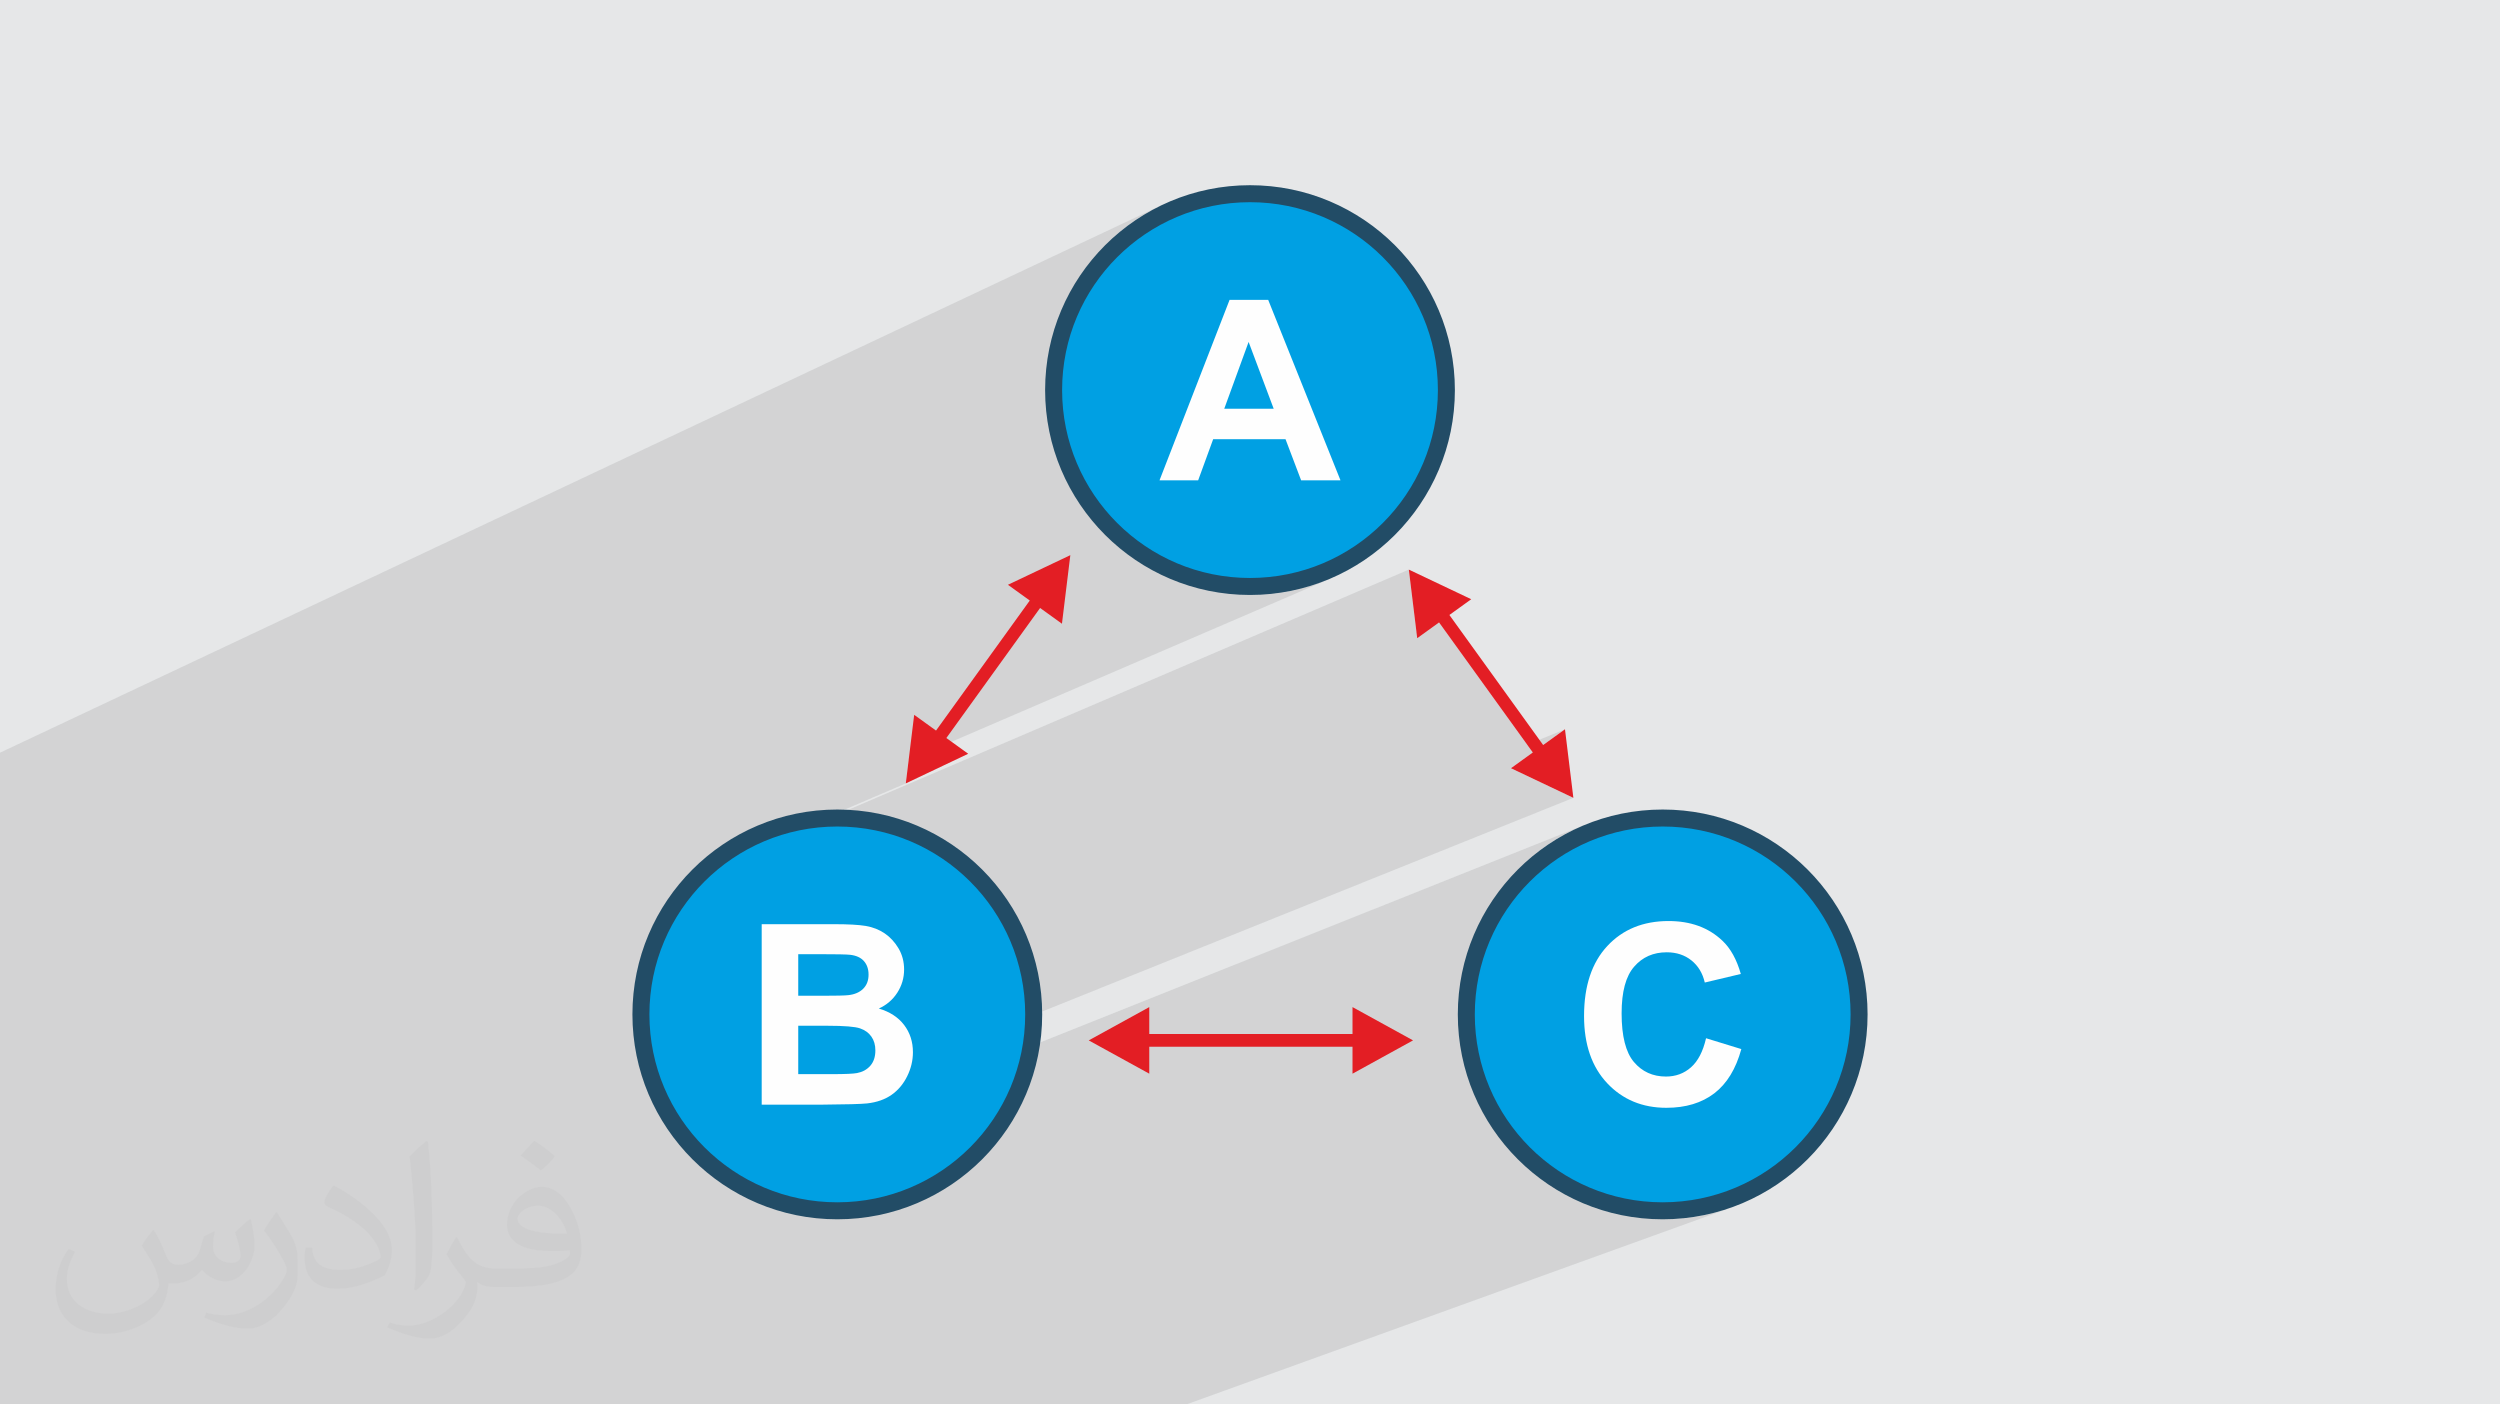 <?xml version="1.0" encoding="UTF-8"?>
<!DOCTYPE svg PUBLIC "-//W3C//DTD SVG 1.1//EN" "http://www.w3.org/Graphics/SVG/1.1/DTD/svg11.dtd">
<!-- Creator: CorelDRAW 2020 (64-Bit) -->
<svg xmlns="http://www.w3.org/2000/svg" xml:space="preserve" width="94.192mm" height="52.917mm" version="1.1" style="shape-rendering:geometricPrecision; text-rendering:geometricPrecision; image-rendering:optimizeQuality; fill-rule:evenodd; clip-rule:evenodd"
viewBox="0 0 9404.92 5283.66"
 xmlns:xlink="http://www.w3.org/1999/xlink"
 xmlns:xodm="http://www.corel.com/coreldraw/odm/2003">
 <defs>
  <style type="text/css">
   <![CDATA[
    .fil3 {fill:#00A0E3}
    .fil0 {fill:#E6E7E8}
    .fil5 {fill:#FEFEFE;fill-rule:nonzero}
    .fil6 {fill:#E31E24;fill-rule:nonzero}
    .fil4 {fill:#224C66;fill-rule:nonzero}
    .fil2 {fill:#373435;fill-opacity:0.031}
    .fil1 {fill:#2B2A29;fill-opacity:0.102}
   ]]>
  </style>
 </defs>
 <g id="Layer_x0020_1">
  <polygon class="fil0" points="-0,0 9404.92,0 9404.92,5283.66 -0,5283.66 "/>
  <polygon class="fil1" points="4372.91,5283.66 4332.8,5283.66 4283.85,5283.66 4165.02,5283.66 3328.65,5283.66 3232.76,5283.66 3161.24,5283.66 3001.08,5283.66 2982.49,5283.66 2761.31,5283.66 2300.38,5283.66 1860.3,5283.66 1827.61,5283.66 1752.5,5283.66 1694.3,5283.66 1619.21,5283.66 1531.03,5283.66 1506.2,5283.66 1504.61,5283.66 1420.46,5283.66 1365.87,5283.66 1337.44,5283.66 1269.46,5283.66 1210.15,5283.66 1154.43,5283.66 917.73,5283.66 792.88,5283.66 654.62,5283.66 653.52,5283.66 652.64,5283.66 579.44,5283.66 574.34,5283.66 503.8,5283.66 453.67,5283.66 307.99,5283.66 245.76,5283.66 244.78,5283.66 138.77,5283.66 -0,5283.66 -0,5258.99 -0,5204.08 -0,5181.79 -0,5171.25 -0,5149.08 -0,5145.26 -0,5090.61 -0,5060.45 -0,4986.27 -0,4841.58 -0,4835.18 -0,4810.14 -0,4683.67 -0,4651.09 -0,4629.67 -0,4449.37 -0,4413.85 -0,4407.79 -0,4397.95 -0,4389.14 -0,4365.69 -0,4333.4 -0,4332.27 -0,4301.63 -0,4271.38 -0,4270.95 -0,4270.87 -0,4214.7 -0,4184.19 -0,4092.99 -0,4021.36 -0,4006.93 -0,3966.13 -0,3879.56 -0,3872.82 -0,3856.66 -0,3834.1 -0,3811.82 -0,3696.58 -0,3685.32 -0,3611.19 -0,3424.87 -0,3314.33 -0,3300.04 -0,3273.55 -0,3255.18 -0,2936.51 -0,2894.75 -0,2876.89 -0,2863.21 -0,2831.61 4368.31,772.72 4351.57,781.04 4335.08,789.74 4318.81,798.83 4302.8,808.31 4287.03,818.14 4271.52,828.36 4256.29,838.92 4241.31,849.84 4226.61,861.12 4212.19,872.73 4198.06,884.67 4189.76,892.05 4382.16,801.53 4414.89,786.73 4448.44,773.5 4482.76,761.89 4517.82,751.93 4553.57,743.67 4589.95,737.18 4626.93,732.48 4664.44,729.63 4702.46,728.67 4740.48,729.63 4778,732.48 4814.97,737.18 4851.36,743.67 4887.1,751.93 4922.16,761.89 4956.49,773.5 4990.04,786.73 5022.77,801.53 5054.62,817.84 5085.56,835.62 5115.54,854.85 5144.5,875.44 5172.41,897.37 5199.22,920.6 5224.88,945.06 5249.34,970.72 5272.57,997.53 5294.49,1025.44 5315.09,1054.4 5334.31,1084.38 5352.1,1115.32 5368.41,1147.17 5383.21,1179.9 5396.44,1213.45 5408.05,1247.78 5418.01,1282.84 5426.26,1318.58 5432.76,1354.97 5437.46,1391.94 5440.31,1429.46 5441.27,1467.48 5440.31,1505.5 5437.46,1543.01 5432.76,1579.99 5426.26,1616.37 5418.01,1652.12 5408.05,1687.18 5396.44,1721.5 5383.21,1755.05 5368.41,1787.78 5352.1,1819.64 5334.31,1850.58 5315.09,1880.55 5294.49,1909.52 5272.57,1937.43 5249.34,1964.24 5224.88,1989.9 5199.22,2014.36 5172.41,2037.59 5144.5,2059.51 5115.54,2080.11 5085.56,2099.33 5054.62,2117.11 5022.77,2133.43 4990.04,2148.23 4794.06,2232.8 4800.62,2232.05 4819.83,2229.35 4838.89,2226.2 4857.79,2222.59 4876.52,2218.5 4895.08,2213.98 4913.46,2209 4931.65,2203.58 4949.66,2197.74 4967.47,2191.47 4985.07,2184.77 5002.47,2177.66 3418.22,2860.02 3407.56,2947.09 3099.13,3079.3 3111.9,3078.33 3117.02,3078.2 5299.95,2142.82 5328.65,2377.46 5413.67,2341.53 5745.31,2801.54 5887.4,2743.48 5805.23,2802.71 5759.58,2821.33 5766.36,2830.73 5684.18,2889.97 5918.95,3001.43 3888.68,3818.17 3887.77,3854.2 3884.92,3891.72 3880.22,3928.69 3879.06,3935.2 5972.39,3098.89 5954.99,3106 5937.81,3113.51 5920.85,3121.43 5904.11,3129.74 5887.62,3138.45 5871.35,3147.54 5855.34,3157.01 5839.57,3166.86 5824.06,3177.06 5808.83,3187.62 5793.85,3198.55 5779.15,3209.82 5777.48,3211.17 5967.43,3135.43 6000.97,3122.2 6035.3,3110.59 6070.36,3100.64 6106.11,3092.38 6142.49,3085.89 6179.46,3081.19 6216.98,3078.33 6255,3077.37 6293.02,3078.33 6330.54,3081.19 6367.51,3085.89 6403.89,3092.38 6439.64,3100.64 6474.7,3110.59 6509.03,3122.2 6542.57,3135.43 6575.31,3150.23 6607.16,3166.55 6638.1,3184.33 6668.07,3203.55 6697.04,3224.15 6724.95,3246.08 6751.76,3269.3 6777.42,3293.76 6801.88,3319.42 6825.11,3346.23 6847.03,3374.14 6867.63,3403.11 6886.85,3433.08 6904.64,3464.03 6920.95,3495.88 6935.75,3528.61 6948.98,3562.16 6960.59,3596.49 6970.55,3631.54 6978.8,3667.29 6985.29,3703.67 6990,3740.65 6992.85,3778.16 6993.81,3816.18 6992.85,3854.2 6990,3891.72 6985.29,3928.69 6978.8,3965.08 6970.55,4000.82 6960.59,4035.88 6948.98,4070.21 6935.75,4103.76 6920.95,4136.49 6904.64,4168.34 6886.85,4199.28 6867.63,4229.26 6847.03,4258.22 6825.11,4286.13 6801.88,4312.94 6777.42,4338.6 6751.76,4363.06 6724.95,4386.29 6697.04,4408.22 6668.07,4428.82 6638.1,4448.04 6607.16,4465.82 6575.31,4482.13 6542.57,4496.93 6509.03,4510.16 6300.81,4585.56 6314.3,4584.7 6333.8,4582.96 6353.16,4580.76 6372.37,4578.06 6391.43,4574.9 6410.33,4571.29 6429.06,4567.21 6447.62,4562.68 6466,4557.7 6484.19,4552.29 6502.2,4546.45 6520.01,4540.18 4462.33,5283.66 "/>
  <path class="fil2" d="M578.49 4627.69c17.95,27.21 29.6,53.36 40.96,82.43 8.45,16.91 12.93,48.09 52.57,48.09 11.61,0 28.28,-3.42 43.06,-11.61 16.63,-8.73 29.32,-21.94 35.94,-42l15.85 -53.36 38.57 -19.02 2.64 2.64c-5.27,20.09 -6.59,39.36 -6.59,54.43 0,44.63 38.57,61.56 69.22,61.56 17.95,0 34.09,-8.73 34.09,-25.11 0,-21.13 -8.98,-57.06 -20.62,-89.29 17.95,-17.95 35.94,-35.94 56.53,-50.47l3.17 1.6c8.98,38.04 14,75.56 14,100.66 0,24.57 -10.83,51.79 -19.81,69.49 -18.49,34.87 -51.25,62.62 -90.87,62.62 -30.1,0 -63.65,-15.07 -86.66,-43.06l-1.32 0c-21.66,26.96 -55.22,51.25 -108.86,51.25l-16.63 0c-2.64,35.41 -10.29,60.49 -21.94,82.95 -31.95,62.34 -126.81,106.47 -216.1,106.47 -124.17,0 -186.51,-71.59 -186.51,-166.96 0,-58.91 19.27,-113.6 48.88,-152.42l24.29 10.04c-18.49,35.41 -30.91,68.68 -30.91,101.45 0,89.29 72.66,131.83 156.4,131.83 77.68,0 173.83,-49.41 191.28,-106.72 -6.59,-62.62 -30.1,-91.93 -66.04,-148.99 10.83,-19.02 24.83,-38.04 42.28,-58.38l3.17 0 0 0 0 0 -0.02 -0.09zm1432.13 -336.04c26.15,16.39 51.79,35.66 76.87,57.85 -14,19.81 -31.45,37.79 -53.11,53.64 -25.11,-20.34 -50.19,-37.79 -75.84,-56.27 17.42,-19.55 34.62,-38.29 52.04,-55.22l0 0 0 0 0 0 0 0 0 0 0.03 0zm13.47 244.11c-42.28,0 -76.87,27.75 -76.87,48.34 0,44.13 84.53,57.85 185.72,57.31 -12.68,-51.79 -57.06,-105.68 -108.86,-105.68l0.01 0.03zm-94.86 236.19c54.96,0 103.04,-1.6 139.74,-10.83 40.96,-10.29 75.56,-30.91 75.56,-45.17 0,-3.7 0,-8.19 -1.32,-11.89 -22.98,2.11 -49.41,2.11 -72.38,2.11 -74.49,0 -131.55,-16.91 -154.02,-58.66 -5.55,-11.61 -9.51,-24.57 -9.51,-39.36 0,-40.43 17.42,-79.79 48.09,-107 25.61,-22.45 53.89,-36.44 82.67,-36.44 52.04,0 93.51,41.75 122.57,107.54 15.85,35.94 26.68,77.4 26.68,129.72 0,34.87 -9.51,64.19 -31.17,85.85 -40.43,39.11 -114.92,53.89 -229.04,53.89l-51.79 0 0 0 -13.47 0c-28.28,0 -48.62,-5.02 -64.72,-17.42l-2.64 0c0.79,6.59 1.32,12.93 1.32,19.02 0,25.61 -8.45,58.38 -25.61,84.53 -50.72,75.3 -105.68,108.04 -153.24,108.04 -48.09,0 -107,-18.49 -160.11,-42.54l9.51 -18.49c17.17,7.13 40.96,11.89 73.7,11.89 85.85,0 198.66,-82.43 212.66,-163 -3.17,-6.59 -8.98,-15.32 -17.17,-24.57 -25.11,-29.85 -40.96,-54.68 -55.75,-80.83 12.68,-25.11 24.29,-45.17 35.13,-63.4l4.49 -0.53c36.72,74.77 69.99,117.55 144.23,117.55l11.61 0 0 0 53.89 0 0 0 0 0 0 0 0 0 0 0 0.09 0.01zm-371.98 79c6.34,-34.34 6.87,-72.91 6.87,-108.86l0 -53.36c0,-99.6 -12.68,-244.36 -22.98,-338.68 17.95,-19.27 43.06,-42 62.87,-57.31l5.81 1.6c13.47,118.62 16.63,256 16.63,383.06 0,33.3 -1.32,65.79 -4.49,89.55 -1.85,30.1 -19.27,52.83 -56.53,87.7l-8.19 -3.7zm-382.8 -157.19c1.85,46.77 24.83,83.49 105.15,83.49 49.93,0 92.19,-12.93 138.96,-35.13 8.45,-3.7 12.93,-8.73 12.93,-12.93 0,-29.32 -22.45,-68.15 -60.23,-103.55 -36.72,-33.3 -85.34,-62.62 -130.76,-82.18 -15.6,-6.59 -20.62,-13.47 -20.62,-20.09 0,-13.47 17.95,-41.75 32.77,-62.09l5.02 -0.53c52.04,27.21 110.17,67.64 153.24,112.53 39.11,41.47 63.4,83.49 63.4,129.19 0,33.81 -10.29,65.51 -26.96,95.11 -57.06,28.79 -117.83,50.72 -178.06,50.72 -73.17,0 -123.1,-34.34 -123.1,-114.92 0,-8.73 0,-22.19 3.17,-39.64l25.11 0 0 0 0 0 0 0 0 0 0 0 -0.02 0zm-132.37 -132.9l45.45 73.45c16.63,27.21 32.23,56.81 32.23,103.55l0 59.7c0,48.34 -30.91,100.13 -80.83,151.38 -39.11,34.62 -73.7,49.41 -105.68,49.41 -47.55,0 -101.98,-14.79 -164.85,-41.75l7.13 -18.49c19.81,5.27 42.79,9.77 71.06,9.77 90.36,-0.53 182.8,-66.57 225.08,-147.15 5.02,-9.26 6.87,-17.95 6.87,-24.04 0,-9.26 -5.02,-19.55 -8.98,-28.79 -22.98,-43.31 -48.62,-82.95 -76.87,-119.68 14.79,-23.25 29.6,-45.7 45.7,-67.9l3.7 0.53 0 0 0 0 0 0 0 0 0 0 -0.02 0.01z"/>
  <g id="_2152425287120">
   <path class="fil3" d="M4702.46 728.67c408.03,0 738.81,330.78 738.81,738.81 0,408.03 -330.78,738.81 -738.81,738.81 -408.03,0 -738.81,-330.78 -738.81,-738.81 0,-408.03 330.78,-738.81 738.81,-738.81z"/>
   <path class="fil4" d="M4702.46 696.72c212.83,0 405.53,86.27 545,225.76 139.48,139.48 225.76,332.18 225.76,545 0,212.83 -86.28,405.53 -225.76,545 -139.48,139.48 -332.18,225.76 -545,225.76 -212.83,0 -405.53,-86.28 -545,-225.76 -139.49,-139.48 -225.76,-332.18 -225.76,-545 0,-212.83 86.27,-405.53 225.76,-545 139.48,-139.49 332.18,-225.76 545,-225.76zm499.83 270.93c-127.92,-127.92 -304.64,-207.03 -499.83,-207.03 -195.2,0 -371.93,79.11 -499.83,207.03 -127.92,127.91 -207.03,304.63 -207.03,499.83 0,195.19 79.11,371.92 207.03,499.83 127.91,127.91 304.63,207.03 499.83,207.03 195.19,0 371.92,-79.12 499.83,-207.03 127.91,-127.92 207.03,-304.64 207.03,-499.83 0,-195.2 -79.12,-371.93 -207.03,-499.83z"/>
   <path class="fil5" d="M5042.86 1806.92l-148.08 0 -58.63 -154.56 -272.29 0 -56.41 154.56 -145.38 0 263.59 -678.9 145.23 0 271.97 678.9zm-251.27 -269.28l-94.35 -251.27 -91.65 251.27 186 0z"/>
   <path class="fil3" d="M3149.92 3077.37c408.03,0 738.81,330.78 738.81,738.81 0,408.03 -330.78,738.81 -738.81,738.81 -408.03,0 -738.81,-330.78 -738.81,-738.81 0,-408.03 330.78,-738.81 738.81,-738.81z"/>
   <path class="fil4" d="M3149.92 3045.42c212.83,0 405.53,86.28 545,225.76 139.48,139.48 225.76,332.18 225.76,545 0,212.83 -86.28,405.53 -225.76,545 -139.48,139.48 -332.18,225.76 -545,225.76 -212.83,0 -405.53,-86.28 -545,-225.76 -139.48,-139.48 -225.76,-332.18 -225.76,-545 0,-212.83 86.28,-405.53 225.76,-545 139.48,-139.48 332.18,-225.76 545,-225.76zm499.83 270.93c-127.92,-127.91 -304.63,-207.03 -499.83,-207.03 -195.2,0 -371.92,79.12 -499.83,207.03 -127.92,127.92 -207.03,304.63 -207.03,499.83 0,195.2 79.11,371.92 207.03,499.83 127.92,127.92 304.63,207.03 499.83,207.03 195.2,0 371.92,-79.11 499.83,-207.03 127.91,-127.92 207.03,-304.63 207.03,-499.83 0,-195.2 -79.12,-371.92 -207.03,-499.83z"/>
   <path class="fil5" d="M2865.46 3476.74l271.5 0c53.89,0 93.87,2.21 120.26,6.64 26.55,4.57 50.09,13.9 70.96,27.97 20.86,14.22 38.24,33.03 52.15,56.57 13.9,23.54 20.86,50.09 20.86,79.33 0,31.61 -8.54,60.84 -25.6,87.23 -17.07,26.55 -40.3,46.31 -69.53,59.58 41.25,12.17 72.85,32.71 95.14,61.8 22.13,29.08 33.19,63.21 33.19,102.56 0,30.97 -7.12,61 -21.5,90.23 -14.39,29.24 -33.98,52.62 -58.94,70.16 -24.81,17.38 -55.48,28.13 -91.98,32.23 -22.76,2.38 -77.91,3.95 -165.3,4.58l-231.2 0 0 -678.89zm137.49 112.84l0 156.44 89.75 0c53.26,0 86.45,-0.79 99.41,-2.38 23.38,-2.69 41.88,-10.74 55.31,-24.17 13.43,-13.43 20.07,-30.97 20.07,-52.78 0,-21.02 -5.84,-37.92 -17.38,-51.04 -11.53,-13.12 -28.76,-21.02 -51.51,-23.7 -13.6,-1.59 -52.63,-2.37 -116.95,-2.37l-78.69 0zm0 269.27l0 182.05 127.05 0c49.32,0 80.76,-1.42 94.03,-4.1 20.4,-3.79 36.98,-12.8 49.78,-27.19 12.8,-14.54 19.28,-33.66 19.28,-57.83 0,-20.55 -4.89,-37.77 -14.86,-51.99 -9.8,-14.23 -24.17,-24.65 -42.83,-31.13 -18.64,-6.48 -59.26,-9.81 -121.68,-9.81l-110.78 0z"/>
   <path class="fil3" d="M6255 3077.37c408.03,0 738.81,330.78 738.81,738.81 0,408.03 -330.78,738.81 -738.81,738.81 -408.03,0 -738.81,-330.78 -738.81,-738.81 0,-408.03 330.78,-738.81 738.81,-738.81z"/>
   <path class="fil4" d="M6255 3045.42c212.83,0 405.53,86.28 545,225.76 139.48,139.48 225.76,332.18 225.76,545 0,212.83 -86.28,405.53 -225.76,545 -139.48,139.48 -332.18,225.76 -545,225.76 -212.83,0 -405.53,-86.28 -545,-225.76 -139.48,-139.48 -225.76,-332.18 -225.76,-545 0,-212.83 86.28,-405.53 225.76,-545 139.48,-139.48 332.18,-225.76 545,-225.76zm499.83 270.93c-127.91,-127.91 -304.63,-207.03 -499.83,-207.03 -195.2,0 -371.92,79.12 -499.83,207.03 -127.91,127.92 -207.03,304.63 -207.03,499.83 0,195.2 79.12,371.92 207.03,499.83 127.92,127.92 304.63,207.03 499.83,207.03 195.2,0 371.93,-79.11 499.83,-207.03 127.92,-127.92 207.03,-304.63 207.03,-499.83 0,-195.2 -79.11,-371.92 -207.03,-499.83z"/>
   <path class="fil5" d="M6418.08 3905.79l132.75 40.77c-20.38,74.76 -54.36,130.22 -101.77,166.57 -47.41,36.19 -107.47,54.37 -180.32,54.37 -90.23,0 -164.35,-30.82 -222.5,-92.45 -58,-61.64 -87.08,-145.86 -87.08,-252.85 0,-112.99 29.24,-200.86 87.55,-263.44 58.32,-62.58 135.12,-93.87 230.25,-93.87 83.12,0 150.6,24.65 202.43,73.8 30.97,29.08 54.05,70.8 69.53,125.32l-135.58 32.24c-8.07,-35.09 -24.81,-62.89 -50.25,-83.28 -25.6,-20.39 -56.57,-30.5 -92.93,-30.5 -50.4,0 -91.33,18.02 -122.62,54.21 -31.45,36.03 -47.09,94.51 -47.09,175.41 0,85.65 15.49,146.81 46.3,183.15 30.97,36.5 71.11,54.68 120.58,54.68 36.5,0 67.95,-11.53 94.18,-34.77 26.24,-23.22 45.2,-59.57 56.57,-109.35z"/>
   <polygon class="fil6" points="5534.71,2254.27 5299.95,2142.82 5331.5,2400.77 5413.67,2341.53 5766.36,2830.73 5684.18,2889.97 5918.95,3001.43 5887.4,2743.48 5805.23,2802.71 5452.55,2313.51 "/>
   <polygon class="fil6" points="3995.01,2346.43 4026.56,2088.47 3791.8,2199.93 3873.98,2259.17 3521.29,2748.37 3439.11,2689.14 3407.56,2947.09 3642.33,2835.64 3560.15,2776.4 3912.84,2287.19 "/>
   <polygon class="fil6" points="4323.51,3788.63 4095.77,3913.91 4323.51,4039.19 4323.51,3937.88 5088.09,3937.88 5088.09,4039.19 5315.82,3913.91 5088.09,3788.63 5088.09,3889.95 4323.51,3889.95 "/>
  </g>
 </g>
</svg>
